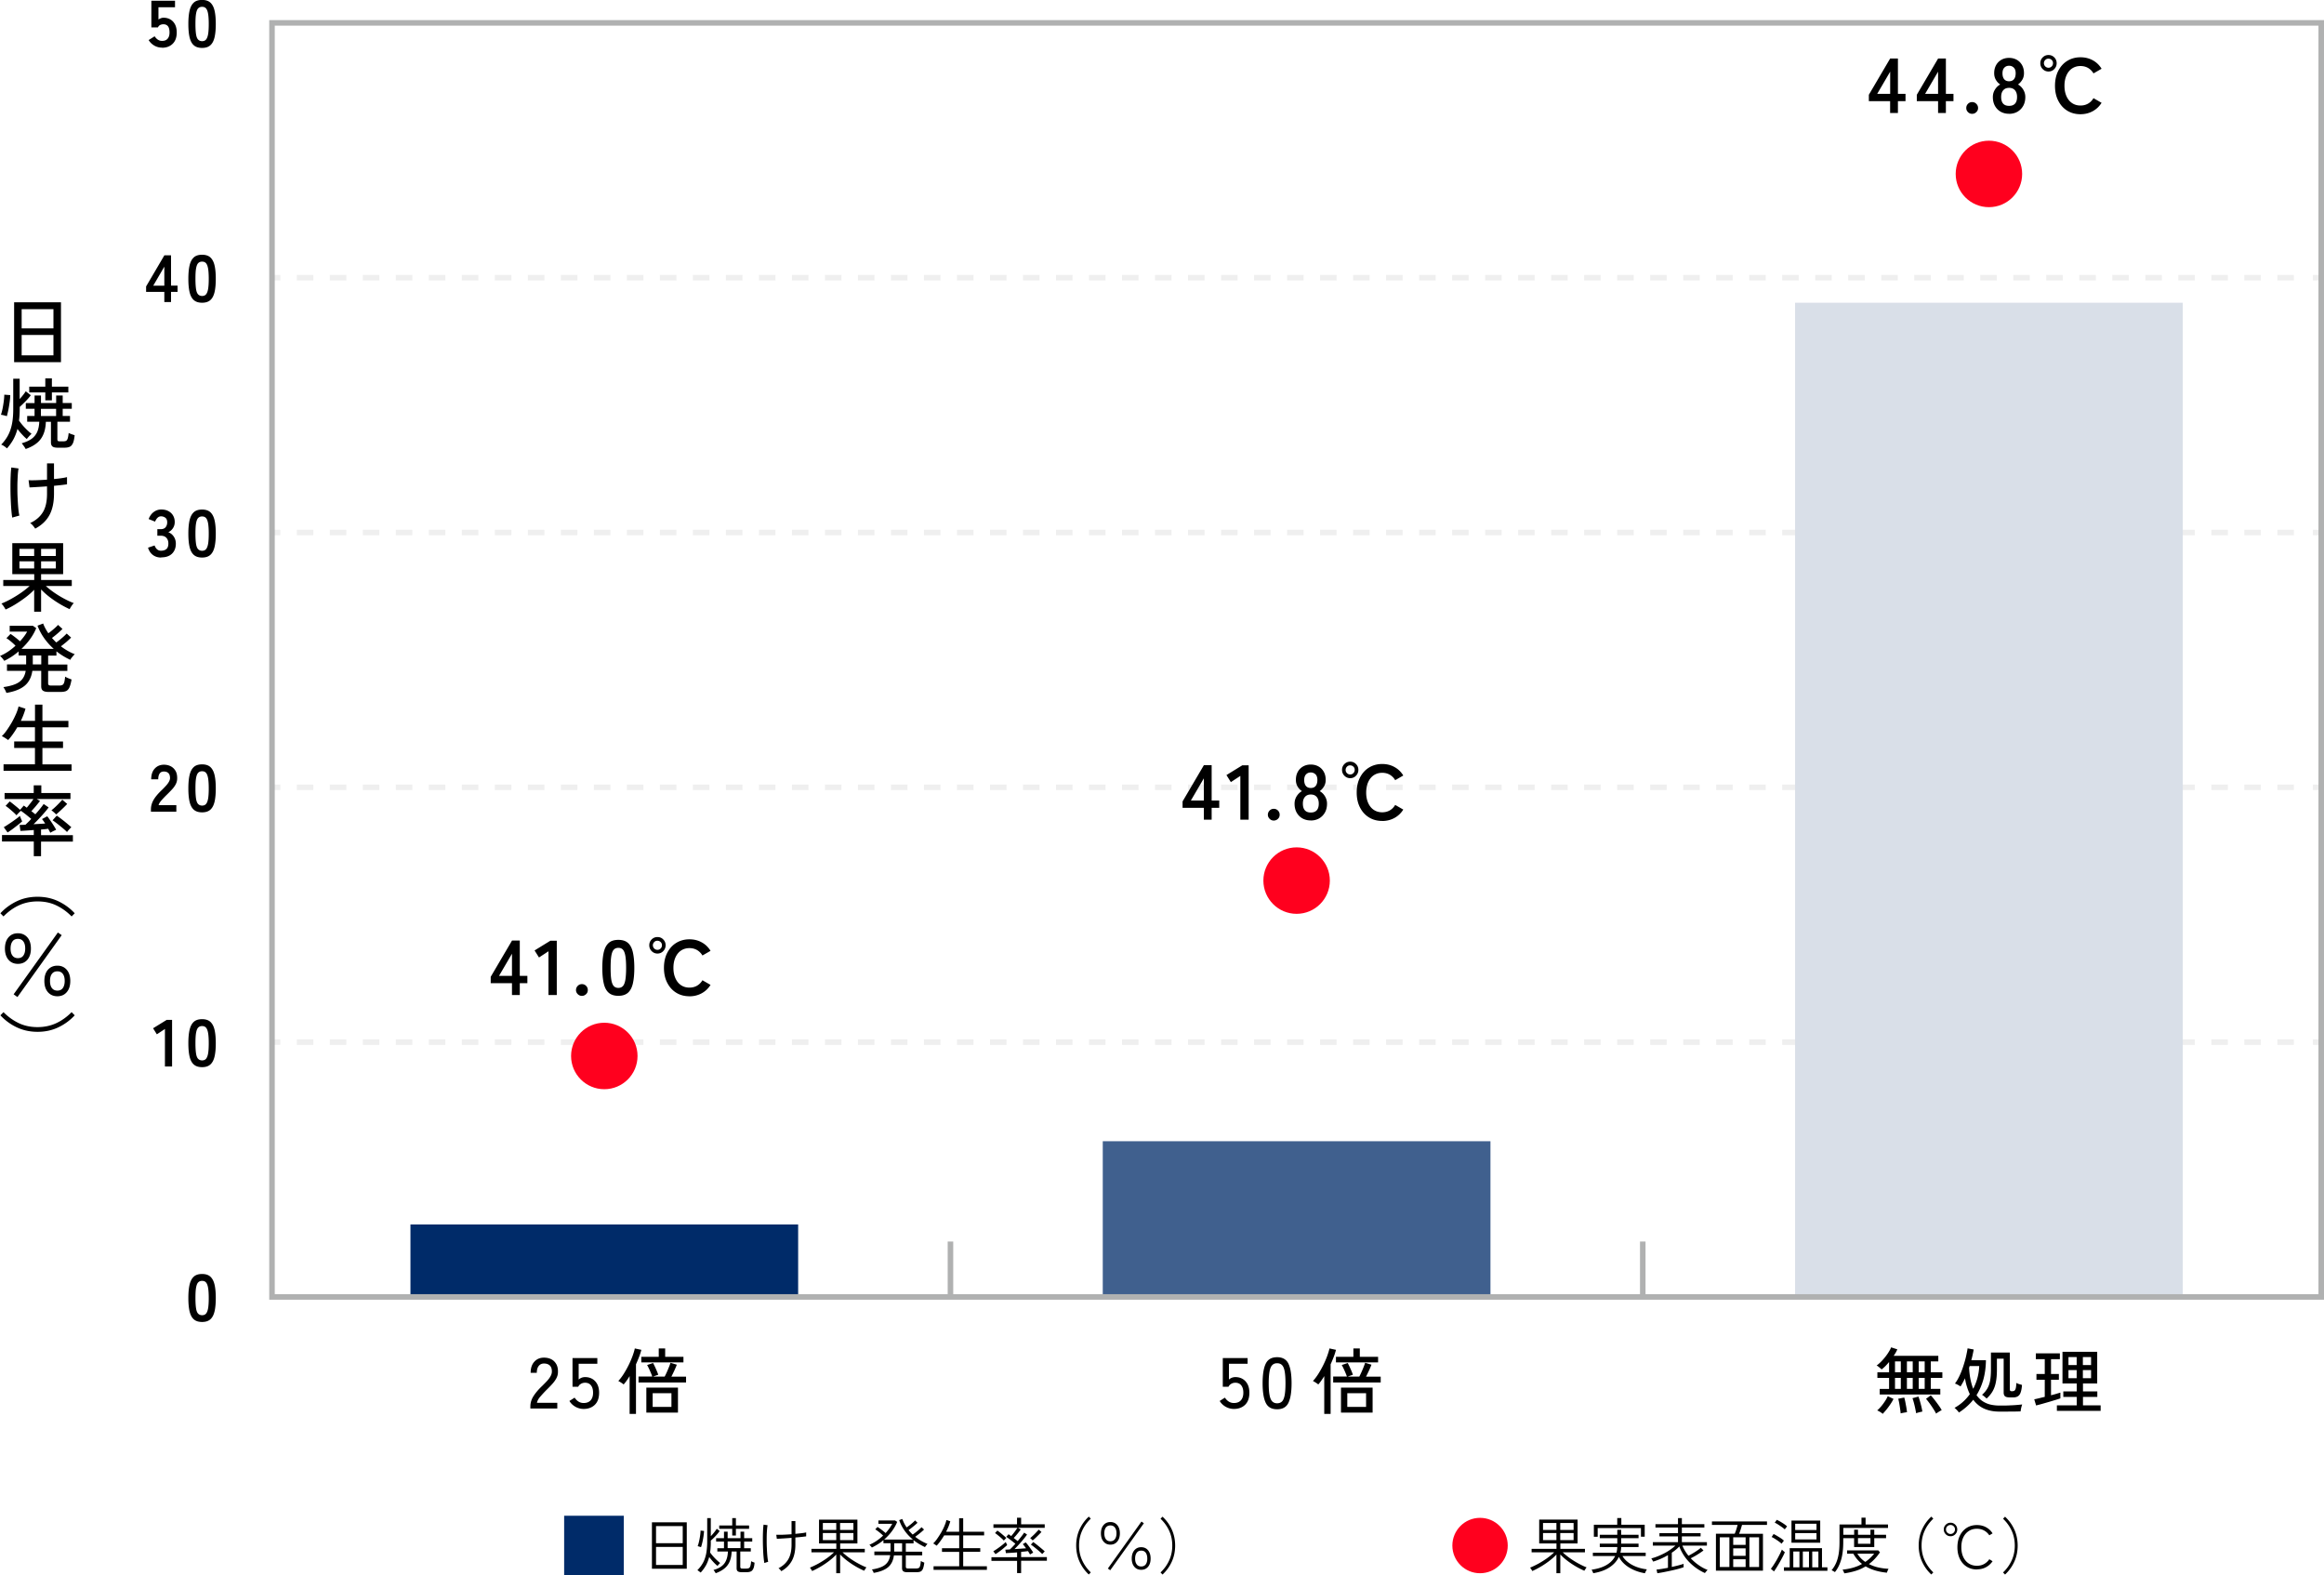 <svg id="_レイヤー_2" xmlns="http://www.w3.org/2000/svg" viewBox="0 0 419.61 284.4"><defs><style>.cls-2{stroke:#b0b1b1}.cls-2,.cls-3,.cls-4{fill:none;stroke-miterlimit:10}.cls-5{fill:#ff001e}.cls-3,.cls-4{stroke:#efefef}.cls-7{fill:#002b69}.cls-4{stroke-dasharray:2.98 2.98}</style></defs><g id="_デザイン"><path d="M95.76 254.27v-.36c0-.64.18-1.26.55-1.85.37-.59.9-1.22 1.61-1.89.29-.29.57-.57.83-.85s.47-.56.63-.84.25-.55.26-.81c.02-.51-.1-.89-.35-1.14-.25-.25-.61-.38-1.07-.38-.4 0-.71.14-.95.44-.23.29-.35.7-.35 1.24h-1.11c0-.85.22-1.52.67-2.01.45-.49 1.02-.73 1.74-.73.5 0 .95.1 1.33.3.39.2.68.5.9.89.21.39.31.86.29 1.42 0 .41-.11.79-.3 1.14-.19.35-.44.69-.74 1.02s-.64.68-1.01 1.04c-.42.42-.79.83-1.14 1.23-.34.39-.54.77-.6 1.11h3.67v1.03h-4.85zm9.62.08c-.52 0-1.01-.13-1.48-.39-.46-.26-.83-.61-1.09-1.05l.94-.6c.2.3.43.54.7.71.27.17.58.26.92.26.55 0 .98-.16 1.27-.49.29-.33.44-.78.44-1.37s-.13-1.01-.38-1.33-.61-.47-1.06-.47c-.27 0-.52.06-.75.2-.23.13-.39.31-.49.53h-1.03v-5.19h4.48v1.03h-3.37v2.85c.34-.29.72-.44 1.16-.44.49 0 .92.11 1.3.33.38.22.68.54.9.96.22.42.33.93.33 1.54 0 .95-.26 1.67-.77 2.17-.52.5-1.19.75-2.03.75zm8.3.89v-6.82c-.17.29-.35.56-.53.81-.18.26-.36.49-.55.7-.13-.11-.29-.23-.47-.34-.18-.12-.35-.21-.49-.29.32-.34.64-.76.96-1.26a17.312 17.312 0 001.61-3.24c.19-.53.33-.98.41-1.37l1.18.25c-.11.43-.25.86-.42 1.3s-.35.88-.55 1.31v8.96h-1.14zm1.61-5.69v-1.05h2.48c-.07-.21-.16-.44-.27-.7-.11-.26-.22-.51-.34-.76-.12-.25-.22-.45-.32-.62l1.08-.36c.1.2.22.43.34.69.12.26.24.52.34.77.11.25.19.47.25.66-.1.03-.24.08-.44.15-.2.07-.36.13-.49.18h2.09c.12-.23.25-.5.39-.81s.27-.63.39-.93c.12-.3.21-.55.27-.75l1.14.34c-.1.29-.25.63-.44 1.05-.19.41-.37.78-.54 1.11h2.65v1.05h-8.61zm.5-3.6v-1.01h3.15v-1.51h1.16v1.51h3.3v1.01h-7.6zm.91 9.06v-4.51h5.71v4.51h-5.71zm1.14-1.03h3.39v-2.47h-3.39v2.47zm104.95.37c-.52 0-1.01-.13-1.48-.39-.46-.26-.83-.61-1.09-1.05l.94-.6c.2.3.43.54.7.71.27.17.58.26.92.26.55 0 .98-.16 1.27-.49.29-.33.44-.78.44-1.37s-.13-1.01-.38-1.33-.61-.47-1.06-.47c-.27 0-.52.06-.75.2-.23.13-.39.31-.49.53h-1.03v-5.19h4.48v1.03h-3.37v2.85c.34-.29.72-.44 1.16-.44.49 0 .92.11 1.3.33.38.22.68.54.9.96.22.42.33.93.33 1.54 0 .95-.26 1.67-.77 2.17-.52.5-1.19.75-2.03.75zm7.8.06c-.99 0-1.67-.38-2.05-1.16-.38-.77-.57-1.95-.57-3.54s.19-2.77.57-3.54c.38-.78 1.07-1.16 2.05-1.16s1.66.39 2.04 1.16c.38.78.57 1.96.57 3.54s-.19 2.76-.57 3.54-1.06 1.16-2.04 1.16zm0-1.08c.36 0 .66-.11.88-.33.22-.22.38-.6.48-1.12.1-.53.15-1.25.15-2.16s-.05-1.64-.15-2.17c-.1-.53-.26-.9-.48-1.12-.22-.22-.51-.33-.88-.33s-.65.11-.87.33c-.23.22-.39.6-.49 1.12-.1.53-.16 1.25-.16 2.17s.05 1.63.16 2.16c.1.53.27.9.49 1.12.23.22.52.33.87.33zm8.51 1.91v-6.82c-.17.29-.35.56-.53.81-.18.26-.36.49-.55.7-.13-.11-.29-.23-.47-.34-.18-.12-.35-.21-.49-.29.32-.34.64-.76.96-1.26a17.312 17.312 0 001.61-3.24c.19-.53.33-.98.41-1.37l1.18.25c-.11.43-.25.86-.42 1.3s-.35.88-.55 1.31v8.96h-1.14zm1.61-5.69v-1.05h2.48c-.07-.21-.16-.44-.27-.7-.11-.26-.22-.51-.34-.76-.12-.25-.22-.45-.32-.62l1.08-.36c.1.2.22.43.34.69.12.26.24.52.34.77.11.25.19.47.25.66-.1.03-.24.08-.44.15-.2.07-.36.13-.49.18h2.09c.12-.23.25-.5.39-.81s.27-.63.39-.93c.12-.3.21-.55.27-.75l1.14.34c-.1.29-.25.63-.44 1.05-.19.41-.37.78-.54 1.11h2.65v1.05h-8.61zm.5-3.6v-1.01h3.15v-1.51h1.16v1.51h3.3v1.01h-7.6zm.91 9.06v-4.51h5.71v4.51h-5.71zm1.14-1.03h3.39v-2.47h-3.39v2.47zm96.13-2.23v-1.01h1.69v-1.99h-2.11v-1.01h2.11v-1.86c-.23.27-.45.52-.68.75-.23.23-.45.42-.67.58-.1-.1-.24-.22-.43-.38s-.35-.27-.47-.32c.26-.18.52-.41.79-.68.27-.27.52-.56.77-.87.24-.31.46-.61.64-.92.19-.3.33-.57.42-.81l1.12.36c-.15.37-.37.76-.66 1.17h8.06v1.01h-1.36v1.96h2.09v1.01h-2.09v1.99h1.72v1.01H339.4zm.54 3.48c-.1-.09-.26-.21-.47-.34s-.39-.22-.53-.27c.22-.18.45-.42.7-.71.25-.29.48-.61.7-.94.22-.33.39-.64.51-.92l1.04.49c-.16.32-.34.64-.57.97-.22.33-.45.64-.69.94-.24.29-.47.55-.68.78zm2.22-7.5h1.05v-1.96h-1.05v1.96zm0 3h1.05v-1.99h-1.05v1.99zm1.02 4.42c-.02-.23-.05-.52-.1-.85-.05-.33-.1-.67-.16-1-.06-.33-.12-.59-.18-.79l1.09-.22c.07.23.14.51.2.83l.18.96c.05.33.09.61.12.86-.08 0-.19.02-.34.05-.15.02-.3.05-.45.08-.15.03-.26.06-.35.08zm1.13-7.42h1.05v-1.96h-1.05v1.96zm0 3h1.05v-1.99h-1.05v1.99zm1.66 4.39c-.03-.24-.09-.53-.16-.87s-.15-.67-.24-1.01c-.09-.33-.17-.61-.26-.83l1.08-.29c.09.22.18.48.27.81s.18.65.26.99c.08.34.14.64.18.91-.08 0-.19.03-.34.07-.15.03-.29.07-.44.11s-.26.08-.34.11zm.47-7.39h1.08v-1.96h-1.08v1.96zm0 3h1.08v-1.99h-1.08v1.99zm3.15 4.48c-.11-.23-.28-.52-.49-.85-.21-.33-.44-.67-.68-1-.24-.33-.46-.61-.66-.83l.86-.64c.23.24.46.53.71.85.25.32.49.65.72.97.23.32.41.61.54.86-.09.04-.2.09-.34.18s-.27.16-.4.25c-.13.08-.22.15-.28.21zm4.12-.19a1.67 1.67 0 00-.21-.29 4.837 4.837 0 00-.59-.58 8.24 8.24 0 002.76-2.47 10.515 10.515 0 01-.87-2.86c-.13.27-.26.53-.4.78s-.27.48-.41.69c-.06-.05-.16-.11-.29-.19-.13-.07-.26-.14-.4-.21a1.31 1.31 0 00-.32-.12c.28-.36.54-.8.8-1.34s.49-1.11.69-1.73.38-1.21.51-1.79.23-1.08.29-1.5l1.1.21c-.05.31-.12.63-.19.96-.07.32-.15.65-.24.98h2.64c-.02 1.29-.18 2.46-.47 3.5-.3 1.04-.71 1.98-1.23 2.8.35.48.74.87 1.18 1.14.44.28.91.47 1.42.58.51.11 1.04.16 1.59.16.7 0 1.29 0 1.76-.03.47-.02.89-.04 1.25-.07.36-.03.71-.06 1.05-.1-.03.06-.06.18-.11.34-.05.17-.09.34-.12.52s-.06.31-.06.4c-.29 0-.64.01-1.07.02-.42 0-.88 0-1.36.01h-1.42c-1 0-1.89-.17-2.68-.51s-1.46-.89-2.02-1.63c-.37.47-.78.89-1.21 1.27s-.89.73-1.38 1.04zm2.57-4.31a9.549 9.549 0 001.09-4.1h-1.73c-.02.06-.03.12-.05.17-.02.05-.04.1-.05.16.04.79.13 1.5.26 2.12.13.62.29 1.17.48 1.65zm2.42 1.77c-.08-.09-.21-.21-.39-.36s-.33-.26-.44-.32c.41-.36.73-.74.96-1.14.23-.4.4-.87.5-1.41s.15-1.2.15-1.97v-3.11h3.41v6.62c0 .13.03.22.08.28.05.06.16.08.31.08.19 0 .34-.03.44-.1.1-.07.18-.2.24-.42.06-.21.09-.54.11-.98.12.08.29.15.49.21.21.06.39.11.53.16-.06.83-.21 1.42-.44 1.75-.23.33-.61.5-1.15.5h-.6c-.42 0-.71-.07-.87-.2s-.25-.36-.25-.67v-6.12h-1.22v2c0 .84-.06 1.57-.18 2.2s-.31 1.17-.58 1.65-.64.93-1.11 1.35zm8.93 1.22l-.33-1.09c.23-.04.52-.11.85-.19.33-.08.68-.17 1.05-.25v-3.09h-1.5v-1.04h1.5v-2.68h-1.61v-1.05h4.34v1.05h-1.6v2.68h1.42v1.04h-1.42v2.8c.34-.09.65-.17.95-.26.29-.09.54-.16.74-.22v1.04c-.24.09-.55.19-.93.3s-.78.24-1.2.36l-1.23.35c-.4.11-.74.2-1.03.27zm3.76 1v-1h3.58v-1.52h-2.42v-1h2.42v-1.43h-2.57v-5.72h6.27v5.72h-2.57v1.43h2.59v1h-2.59v1.52h3.19v1h-7.88zm2.09-8.27h1.48v-1.44h-1.48v1.44zm0 2.37h1.48v-1.46h-1.48v1.46zm2.6-2.37h1.48v-1.44h-1.48v1.44zm0 2.37h1.48v-1.46h-1.48v1.46zM2.55 65.38V54.57h8.46v10.81H2.55zm1.36-6.1h5.74v-3.47H3.91v3.47zm0 4.87h5.74v-3.68H3.91v3.68zM1.23 75.13c-.13-.05-.31-.1-.53-.15-.22-.06-.4-.09-.53-.1.1-.29.2-.66.29-1.1.09-.44.16-.89.22-1.35.06-.46.09-.85.09-1.18l1.08.08c0 .38-.05.81-.11 1.28-.07.47-.14.93-.23 1.37-.09.44-.18.82-.27 1.14zm.03 5.82a3.22 3.22 0 00-.31-.26c-.13-.1-.26-.19-.4-.27-.14-.08-.25-.13-.34-.15.52-.53.94-1.1 1.26-1.71s.55-1.29.7-2.06c.15-.76.22-1.66.22-2.67v-5.46h1.16v3.68c.21-.24.42-.49.62-.74s.35-.47.48-.67l.91.71c-.23.33-.54.68-.92 1.07s-.74.73-1.08 1.04v.35c0 .77-.04 1.47-.13 2.11.3.44.66.88 1.08 1.32.42.44.82.8 1.19 1.08-.07.05-.16.13-.27.25-.12.12-.23.25-.34.37-.11.13-.19.23-.25.32-.26-.21-.54-.48-.84-.81-.3-.32-.58-.66-.85-1.01-.18.68-.42 1.3-.73 1.87-.31.57-.7 1.11-1.16 1.63zm3.37.1c-.07-.13-.17-.31-.33-.53s-.28-.38-.38-.5c.73-.21 1.32-.47 1.77-.79.45-.32.79-.74 1.02-1.24.22-.5.35-1.12.38-1.86H4.91v-1.04h1.33V73.8H4.66v-1.04h1.58V71.4H7.4v1.36h2.74V71.4h1.18v1.36h1.64v1.04h-1.64v1.29h1.32v1.04h-2.28v3.19c0 .12.03.21.09.27s.18.08.36.08h.63c.21 0 .37-.03.49-.09s.22-.2.29-.41c.07-.21.13-.55.18-1.01.12.07.29.14.52.22.22.08.41.14.56.19-.07.64-.17 1.13-.32 1.45s-.34.54-.59.64c-.25.11-.57.16-.97.16h-1.13c-.48 0-.81-.07-.99-.22-.19-.15-.28-.4-.28-.74v-3.72h-.92c-.04 1.27-.34 2.3-.9 3.08-.56.78-1.47 1.39-2.72 1.83zm3.55-8.78v-1.43h-2.9V69.8h2.9v-1.5h1.19v1.5h2.97v1.04H9.37v1.43H8.18zm-.79 2.83h2.74v-1.29H7.39v1.29zM2.21 93.44c-.07-.38-.12-.88-.17-1.48-.05-.61-.08-1.27-.11-1.98s-.04-1.43-.04-2.14.01-1.37.04-1.98c.02-.61.06-1.1.12-1.47l1.3.18c-.07.35-.12.82-.15 1.39s-.06 1.2-.06 1.88c0 .68 0 1.36.04 2.03.03.67.07 1.29.12 1.85.05.57.12 1.02.2 1.35l-1.27.36zm4.15 1.99c-.12-.18-.26-.36-.41-.54a2.01 2.01 0 00-.51-.46c1.02-.48 1.78-1.12 2.29-1.95.51-.82.76-1.94.76-3.35V87.8c-.65.05-1.27.09-1.85.12-.58.04-1.02.06-1.31.07l-.17-1.3c.35.02.82.02 1.43 0s1.24-.05 1.9-.1v-2.94h1.26v2.83c.5-.05.95-.1 1.36-.16s.74-.12.99-.19v1.3c-.23.04-.56.08-.98.13s-.88.09-1.37.14v1.43c0 1.54-.27 2.82-.81 3.83-.54 1.01-1.4 1.84-2.58 2.47zm-.19 15.02v-3.98c-.45.47-.97.93-1.57 1.38-.6.45-1.21.87-1.83 1.25-.62.38-1.21.69-1.76.93-.05-.09-.12-.21-.21-.36s-.19-.29-.29-.42c-.1-.13-.18-.23-.26-.29.56-.22 1.15-.5 1.76-.84s1.21-.71 1.79-1.11c.58-.4 1.09-.81 1.54-1.22H.59v-1.09h5.59v-1.05H2.22v-5.6h9.18v5.6H7.42v1.05h5.54v1.09H8.28c.44.4.94.8 1.52 1.2s1.17.76 1.79 1.09c.62.33 1.19.6 1.74.8-.12.1-.26.27-.41.5-.15.23-.27.43-.35.59a19.375 19.375 0 01-3.58-2.16c-.59-.45-1.11-.92-1.57-1.4v4.02H6.17zm-2.66-10.08h2.66v-1.29H3.51v1.29zm0 2.25h2.66v-1.29H3.51v1.29zm3.91-2.25h2.66v-1.29H7.42v1.29zm0 2.25h2.66v-1.29H7.42v1.29zm-6.27 22.47c-.04-.13-.11-.3-.22-.52-.11-.21-.22-.39-.32-.53.85-.12 1.55-.29 2.11-.52.55-.22.99-.53 1.3-.92.31-.39.52-.89.62-1.5H1.26v-1.16h3.46v-1.61H3.36v-.73a11.543 11.543 0 01-2.6 1.7c-.04-.08-.1-.17-.2-.29-.09-.12-.19-.24-.29-.35-.1-.11-.19-.19-.27-.24.49-.21.98-.47 1.46-.79.48-.32.92-.67 1.34-1.06-.23-.24-.5-.49-.81-.75-.31-.26-.58-.46-.83-.61l.74-.77c.25.16.54.37.86.62s.6.49.85.71c.27-.3.52-.59.74-.89.22-.29.4-.58.55-.86H1.75v-1.05h4.19l.6.42c-.26.67-.63 1.32-1.09 1.96s-.99 1.23-1.57 1.78H9.7a11.32 11.32 0 01-1.73-1.93c-.5-.71-.9-1.46-1.2-2.25l1.02-.39c.22.59.54 1.18.94 1.76.2-.14.41-.3.63-.48.22-.18.44-.37.64-.55s.36-.34.48-.48l.8.73a16.733 16.733 0 01-1.26 1.13c-.23.19-.45.36-.64.5l.38.41c.13.14.26.27.4.4.2-.14.42-.31.67-.51.25-.2.48-.4.7-.6.22-.2.39-.37.51-.5l.8.73c-.15.15-.33.32-.55.52-.21.2-.44.39-.67.57-.23.19-.44.35-.62.49.38.29.78.56 1.2.8.42.24.85.45 1.3.62-.08.07-.17.16-.28.29-.11.13-.22.26-.32.39s-.17.25-.2.34c-.91-.42-1.74-.93-2.51-1.54v.77h-1.5v1.61h3.47v1.16H8.69v2.25c0 .13.04.23.11.29.07.06.21.1.41.1h1.47c.25 0 .45-.04.59-.11.14-.08.25-.23.32-.46s.13-.58.17-1.04c.16.1.35.2.58.29.23.09.42.17.58.22-.11.65-.25 1.14-.4 1.46s-.35.53-.6.64c-.25.1-.57.15-.96.15h-2.2c-.47 0-.8-.08-1.01-.23-.21-.15-.31-.41-.31-.78v-2.8h-1.6c-.17 1.16-.62 2.05-1.37 2.68s-1.86 1.07-3.33 1.31zm4.77-5.15h1.53v-1.61H5.92v1.61zm-5.28 19.2v-1.16h5.67v-2.95H2.56v-1.18h3.75v-2.56H3.12c-.26.46-.54.88-.82 1.28-.29.4-.56.74-.83 1.03-.07-.06-.17-.13-.32-.23s-.3-.19-.46-.29c-.15-.09-.28-.15-.37-.18.28-.26.58-.61.89-1.05.31-.44.62-.92.92-1.44.3-.52.55-1.04.77-1.54s.36-.95.45-1.34l1.25.41c-.09.35-.21.7-.35 1.07-.14.37-.3.75-.49 1.13h2.56v-2.94h1.34v2.94h4.69v1.16H7.66v2.56h3.72v1.18H7.66v2.95h5.26v1.16H.64zm5.46 15.4v-2.63H.36v-1.16H6.1v-.91c-.49.04-.95.07-1.39.1s-.78.05-1.02.06l-.15-1.08c.26 0 .62-.01 1.06-.04.14-.13.3-.29.48-.46s.36-.37.56-.59c-.28-.24-.6-.5-.95-.78s-.66-.5-.92-.68c-.09.08-.23.21-.41.39-.18.18-.3.32-.38.42-.17-.19-.37-.39-.61-.6-.24-.21-.48-.42-.72-.62s-.46-.36-.64-.48l.74-.8c.17.11.37.26.59.44s.46.37.69.56c.23.19.43.37.59.52l.67-.77c.07.05.16.1.25.17s.19.14.29.21c.19-.21.39-.47.62-.76s.43-.56.59-.81H.83v-1.08h5.26v-1.39h1.37v1.39h5.26v1.08h-6.1l.6.35c-.12.16-.27.35-.46.58s-.37.46-.57.68c-.2.22-.37.42-.53.59.13.09.26.19.38.29.13.1.24.19.34.27.32-.35.61-.7.89-1.04.27-.34.48-.61.61-.82l.9.62c-.19.26-.43.57-.74.92-.3.36-.63.72-.98 1.09-.35.37-.68.71-1 1.02l1.11-.06c.36-.02.69-.04.98-.06-.21-.34-.41-.62-.57-.81l.95-.5c.14.17.31.4.52.71.21.3.42.61.62.93s.36.58.46.8c-.07.03-.18.08-.33.15s-.28.14-.42.21c-.13.07-.24.13-.3.18-.04-.09-.09-.2-.16-.32s-.14-.26-.22-.41c-.17.03-.36.05-.59.08-.22.02-.46.04-.7.06v1.02h5.75v1.16H7.41v2.63H6.08zm-4.73-4.26l-.69-.95c.18-.1.4-.24.66-.41.26-.17.53-.35.81-.54.28-.2.55-.39.81-.58.26-.19.47-.36.64-.51.02.07.06.18.11.32.06.14.11.27.17.4.06.12.1.22.12.27-.23.21-.51.44-.83.69s-.64.5-.96.74c-.32.23-.6.42-.85.57zm8.75-3.26c-.08-.1-.22-.24-.41-.4-.19-.16-.33-.28-.43-.34.19-.14.41-.33.67-.57.26-.24.51-.49.75-.74s.42-.45.55-.6l.88.76c-.16.18-.36.38-.6.62-.24.23-.48.46-.73.69s-.47.43-.68.59zm1.99 3.19c-.14-.14-.32-.31-.54-.5-.22-.19-.46-.39-.71-.59-.25-.21-.5-.4-.73-.58-.24-.18-.45-.33-.64-.46l.76-.83c.27.18.57.4.91.66.34.26.66.52.97.78.31.26.56.47.75.65-.06.05-.14.13-.25.24-.11.11-.21.23-.31.34-.1.12-.17.21-.22.29zM.63 165.44l-.56-.57c.84-.91 1.83-1.63 2.96-2.17s2.38-.81 3.75-.81 2.61.27 3.75.81c1.13.54 2.12 1.26 2.96 2.17l-.56.57c-.84-.86-1.77-1.52-2.78-2s-2.13-.71-3.37-.71-2.35.24-3.37.71-1.94 1.14-2.78 2zm2.6 8.56c-.71 0-1.28-.25-1.7-.74-.42-.49-.64-1.17-.64-2.02s.21-1.52.64-2.02.99-.74 1.7-.74 1.28.25 1.71.74c.43.49.64 1.17.64 2.02s-.21 1.52-.64 2.02c-.43.5-1 .74-1.71.74zm0-1.03c.43 0 .76-.15.98-.46.22-.3.34-.73.34-1.28s-.11-.98-.34-1.28c-.22-.3-.55-.46-.98-.46s-.76.15-.98.46c-.22.3-.34.73-.34 1.28s.11.98.34 1.28c.22.3.55.46.98.46zm-.08 7.02l-.69-.49 7.99-11.16.69.48-7.99 11.17zm7.21-.14c-.71 0-1.28-.25-1.71-.74-.43-.5-.64-1.17-.64-2.02s.21-1.52.64-2.02c.43-.49 1-.74 1.71-.74s1.26.25 1.69.74c.43.5.64 1.17.64 2.02s-.21 1.52-.64 2.02c-.43.5-.99.74-1.69.74zm0-1.02c.43 0 .76-.15.98-.46.22-.3.34-.73.34-1.28s-.11-.98-.34-1.28c-.22-.3-.55-.46-.98-.46s-.76.15-.99.46c-.23.3-.34.73-.34 1.28s.11.98.34 1.28c.23.3.56.46.99.46zm-3.58 7.44c-1.36 0-2.61-.27-3.75-.81a9.644 9.644 0 01-2.96-2.17l.56-.57c.84.85 1.77 1.51 2.78 1.99s2.14.71 3.37.71 2.35-.24 3.37-.71 1.94-1.14 2.78-1.99l.56.57c-.84.91-1.83 1.63-2.96 2.17s-2.38.81-3.75.81zM29.26 8.6c-.5 0-.97-.12-1.4-.37-.43-.25-.77-.58-1.02-1l1.08-.68c.16.25.35.45.57.6.22.15.48.23.77.23.45 0 .79-.13 1.01-.4.23-.27.34-.64.34-1.12 0-.52-.1-.9-.29-1.13-.2-.24-.47-.35-.82-.35-.22 0-.42.05-.6.14-.18.1-.3.24-.38.43h-1.19V.13h4.27v1.18h-2.99v2.21c.14-.1.28-.17.44-.23s.32-.09.48-.09c.45 0 .85.1 1.21.3.36.2.64.5.85.89.21.39.32.88.32 1.48 0 .87-.24 1.55-.73 2.03-.49.48-1.13.72-1.92.72zm7.23.05c-.64 0-1.14-.16-1.5-.48-.36-.32-.61-.8-.76-1.44-.15-.64-.22-1.44-.22-2.4s.07-1.76.22-2.41c.15-.64.4-1.12.76-1.45s.86-.48 1.5-.48 1.14.16 1.49.48.61.8.76 1.45c.15.64.22 1.45.22 2.41s-.07 1.76-.22 2.4-.4 1.12-.76 1.44c-.36.32-.85.48-1.49.48zm0-1.22c.3 0 .53-.09.7-.28.17-.19.3-.51.38-.95s.12-1.07.12-1.86-.04-1.42-.12-1.87c-.08-.45-.21-.77-.38-.96-.17-.19-.41-.28-.7-.28s-.53.09-.71.28c-.18.19-.3.51-.38.96-.08.45-.11 1.07-.11 1.87s.04 1.41.11 1.86.2.77.38.95.41.28.71.28zm-6.82 47.1v-1.84h-3.29v-.98l3.3-5.62h1.2v5.47h1.18v1.13h-1.18v1.84h-1.21zm-2-2.96h2v-3.43l-2 3.43zm8.82 3.08c-.64 0-1.14-.16-1.5-.48-.36-.32-.61-.8-.76-1.44-.15-.64-.22-1.44-.22-2.4s.07-1.76.22-2.41c.15-.64.4-1.12.76-1.45s.86-.48 1.5-.48 1.14.16 1.49.48.61.8.76 1.45c.15.64.22 1.45.22 2.41s-.07 1.76-.22 2.4-.4 1.12-.76 1.44c-.36.32-.85.48-1.49.48zm0-1.22c.3 0 .53-.09.7-.28.17-.19.3-.51.38-.95s.12-1.07.12-1.86-.04-1.42-.12-1.87c-.08-.45-.21-.77-.38-.96-.17-.19-.41-.28-.7-.28s-.53.09-.71.28c-.18.19-.3.51-.38.96-.08.45-.11 1.07-.11 1.87s.04 1.41.11 1.86.2.77.38.95.41.28.71.28zm-7.4 47.22c-.57 0-1.06-.15-1.47-.45s-.71-.74-.89-1.33l1.18-.4c.04.11.1.24.19.39.09.15.21.28.37.39.16.11.36.17.6.17.41 0 .73-.1.97-.3.24-.2.36-.54.36-1.01 0-.42-.12-.76-.36-1.02s-.58-.38-1.03-.38h-.6v-1.18h.6c.4 0 .7-.12.89-.35.19-.24.29-.53.29-.87 0-.4-.11-.68-.34-.85s-.49-.25-.77-.25c-.21 0-.38.06-.53.17-.14.12-.26.25-.35.4-.09.15-.16.28-.2.39l-1.16-.47c.21-.54.51-.97.92-1.27s.85-.45 1.35-.45.91.09 1.28.28c.36.19.65.45.85.79s.31.73.31 1.19c0 .42-.11.79-.33 1.12s-.5.57-.83.72c.4.15.73.41.98.78.25.37.38.79.38 1.28 0 .76-.23 1.36-.69 1.81-.46.45-1.11.67-1.94.67zm7.4 0c-.64 0-1.14-.16-1.5-.48-.36-.32-.61-.8-.76-1.44-.15-.64-.22-1.44-.22-2.4s.07-1.76.22-2.41c.15-.64.4-1.12.76-1.45s.86-.48 1.5-.48 1.14.16 1.49.48.61.8.76 1.45c.15.64.22 1.45.22 2.41s-.07 1.76-.22 2.4-.4 1.12-.76 1.44c-.36.32-.85.48-1.49.48zm0-1.22c.3 0 .53-.09.7-.28.17-.19.3-.51.38-.95s.12-1.07.12-1.86-.04-1.42-.12-1.87c-.08-.45-.21-.77-.38-.96-.17-.19-.41-.28-.7-.28s-.53.09-.71.28c-.18.19-.3.51-.38.96-.08.45-.11 1.07-.11 1.87s.04 1.41.11 1.86.2.77.38.95.41.28.71.28zm-9.24 47.1v-.4c0-.58.15-1.14.45-1.68.3-.54.8-1.15 1.51-1.82.25-.24.48-.48.71-.73.22-.24.41-.48.55-.72.14-.24.22-.46.23-.68 0-.42-.09-.72-.28-.92-.2-.2-.47-.3-.83-.3s-.6.12-.77.37-.25.6-.25 1.04H27.3c0-.83.21-1.48.64-1.94.42-.46.98-.7 1.66-.7.46 0 .88.1 1.24.29.36.19.65.47.86.84.21.37.3.82.29 1.36 0 .38-.1.72-.26 1.04-.17.32-.39.63-.67.93-.28.3-.59.62-.94.96-.37.36-.69.7-.98 1.03-.28.33-.45.61-.5.85h3.2v1.18h-4.57zm9.24.12c-.64 0-1.14-.16-1.5-.48-.36-.32-.61-.8-.76-1.44-.15-.64-.22-1.44-.22-2.4s.07-1.76.22-2.41c.15-.64.4-1.12.76-1.45s.86-.48 1.5-.48 1.14.16 1.49.48.61.8.76 1.45c.15.64.22 1.45.22 2.41s-.07 1.76-.22 2.4-.4 1.12-.76 1.44c-.36.32-.85.48-1.49.48zm0-1.22c.3 0 .53-.09.7-.28.17-.19.3-.51.38-.95s.12-1.07.12-1.86-.04-1.42-.12-1.87c-.08-.45-.21-.77-.38-.96-.17-.19-.41-.28-.7-.28s-.53.09-.71.28c-.18.19-.3.51-.38.96-.08.45-.11 1.07-.11 1.87s.04 1.41.11 1.86.2.77.38.95.41.28.71.28zm-6.71 47.1v-6.77l-1.46.96-.68-1.09 2.45-1.51h.98v8.41h-1.28zm6.71.12c-.64 0-1.14-.16-1.5-.48-.36-.32-.61-.8-.76-1.44-.15-.64-.22-1.44-.22-2.4s.07-1.76.22-2.41c.15-.64.4-1.12.76-1.45s.86-.48 1.5-.48 1.14.16 1.49.48.61.8.76 1.45c.15.64.22 1.45.22 2.41s-.07 1.76-.22 2.4-.4 1.12-.76 1.44c-.36.32-.85.48-1.49.48zm0-1.22c.3 0 .53-.09.7-.28.17-.19.3-.51.38-.95s.12-1.07.12-1.86-.04-1.42-.12-1.87c-.08-.45-.21-.77-.38-.96-.17-.19-.41-.28-.7-.28s-.53.09-.71.28c-.18.19-.3.51-.38.96-.08.45-.11 1.07-.11 1.87s.04 1.41.11 1.86.2.77.38.95.41.28.71.28zm0 47.22c-.64 0-1.14-.16-1.5-.48-.36-.32-.61-.8-.76-1.44-.15-.64-.22-1.44-.22-2.4s.07-1.76.22-2.41c.15-.64.4-1.12.76-1.45s.86-.48 1.5-.48 1.14.16 1.49.48.61.8.76 1.45c.15.64.22 1.45.22 2.41s-.07 1.76-.22 2.4-.4 1.12-.76 1.44c-.36.32-.85.48-1.49.48zm0-1.22c.3 0 .53-.09.7-.28.17-.19.3-.51.38-.95s.12-1.07.12-1.86-.04-1.42-.12-1.87c-.08-.45-.21-.77-.38-.96-.17-.19-.41-.28-.7-.28s-.53.09-.71.28c-.18.19-.3.51-.38.96-.08.45-.11 1.07-.11 1.87s.04 1.41.11 1.86.2.77.38.95.41.28.71.28z"/><path class="cls-2" d="M171.61 234.13v-10m125 10v-10"/><path class="cls-3" d="M49.11 50.13h1.5"/><path class="cls-4" d="M53.59 50.13h362.53"/><path class="cls-3" d="M417.61 50.13h1.5m-370 46h1.5"/><path class="cls-4" d="M53.59 96.13h362.53"/><path class="cls-3" d="M417.61 96.13h1.5m-370 46h1.5"/><path class="cls-4" d="M53.59 142.13h362.53"/><path class="cls-3" d="M417.61 142.13h1.5m-370 46h1.5"/><path class="cls-4" d="M53.59 188.13h362.53"/><path class="cls-3" d="M417.61 188.13h1.5"/><path class="cls-7" d="M74.11 221.05h70v13.09h-70z"/><path fill="#40608e" d="M199.11 206.02h70v28.11h-70z"/><path fill="#d9dfe8" d="M324.11 54.65h70v179.48h-70z"/><path d="M217.36 147.97v-2.14h-3.84v-1.15l3.85-6.55h1.4v6.38h1.37v1.32h-1.37v2.14h-1.41zm-2.34-3.46h2.34v-4l-2.34 4zm8.93 3.46v-7.9l-1.71 1.12-.8-1.27 2.86-1.76h1.15v9.81h-1.5zm6.04.16c-.29 0-.54-.1-.75-.31s-.32-.45-.32-.74.11-.55.32-.76.46-.31.75-.31.54.1.75.31.31.46.31.76-.1.54-.31.74-.46.31-.75.31zm6.68-.02c-.58 0-1.09-.13-1.53-.38-.44-.25-.78-.61-1.03-1.06-.25-.46-.37-.99-.37-1.58 0-.5.13-.95.38-1.35.26-.41.57-.71.95-.92-.32-.21-.58-.49-.78-.83-.21-.34-.31-.74-.31-1.2 0-.55.11-1.03.34-1.45.23-.42.55-.74.95-.97.41-.23.87-.35 1.39-.35s1 .12 1.41.35c.41.23.72.56.95.97.23.42.34.9.34 1.45 0 .46-.11.86-.32 1.2-.21.34-.46.62-.76.83.37.21.69.51.94.92.25.41.38.86.38 1.35 0 .61-.13 1.14-.38 1.59s-.6.8-1.04 1.06c-.44.25-.95.38-1.53.38zm0-1.43c.47 0 .82-.13 1.07-.4.25-.27.37-.67.37-1.21 0-.5-.12-.9-.37-1.2-.25-.29-.6-.44-1.07-.44s-.81.15-1.06.44c-.25.29-.37.69-.37 1.2 0 1.07.48 1.61 1.43 1.61zm0-4.43c.39 0 .69-.12.89-.38.2-.25.3-.61.3-1.06s-.11-.8-.34-1.02-.51-.34-.85-.34-.63.11-.85.34c-.22.22-.34.56-.34 1.02s.1.81.3 1.06c.2.25.5.38.89.38zm7.12-1.77c-.41 0-.76-.15-1.05-.44-.29-.29-.43-.65-.43-1.06s.14-.76.43-1.05c.29-.29.64-.43 1.05-.43s.76.15 1.04.43c.29.29.43.64.43 1.05s-.14.76-.43 1.06c-.28.29-.63.44-1.04.44zm0-.67c.22 0 .42-.08.57-.24s.24-.35.24-.59-.08-.43-.24-.58c-.16-.15-.35-.23-.59-.23s-.42.08-.57.24a.82.82 0 000 1.16c.16.16.35.24.59.24zm5.77 8.39c-.89 0-1.68-.21-2.37-.63-.69-.42-1.23-1.01-1.63-1.79-.4-.77-.6-1.67-.6-2.71s.2-1.95.6-2.72c.4-.77.94-1.37 1.63-1.79.69-.42 1.48-.64 2.37-.64.82 0 1.56.18 2.22.55.66.36 1.19.87 1.59 1.53l-1.46.84a2.76 2.76 0 00-.97-.98c-.4-.23-.86-.35-1.38-.35-.58 0-1.08.15-1.52.44-.43.29-.77.71-1.01 1.25s-.36 1.16-.36 1.88.12 1.33.36 1.87.57.95 1.01 1.25c.43.29.94.44 1.52.44.52 0 .98-.12 1.38-.35.4-.23.72-.56.97-.98l1.46.84c-.4.64-.93 1.15-1.59 1.51-.66.36-1.4.55-2.22.55zm91.71-127.8v-2.14h-3.84v-1.15l3.85-6.55h1.4v6.38h1.37v1.32h-1.37v2.14h-1.41zm-2.33-3.46h2.34v-4l-2.34 4zm10.99 3.46v-2.14h-3.84v-1.15l3.85-6.55h1.4v6.38h1.37v1.32h-1.37v2.14h-1.41zm-2.34-3.46h2.34v-4l-2.34 4zm8.49 3.61c-.29 0-.54-.1-.75-.31-.21-.21-.31-.45-.31-.74s.1-.55.31-.76c.21-.21.46-.31.75-.31s.54.1.75.31c.21.21.32.46.32.76s-.11.54-.32.74c-.21.21-.46.31-.75.31zm6.67-.01c-.58 0-1.09-.13-1.53-.38-.44-.25-.78-.61-1.03-1.06-.25-.46-.37-.99-.37-1.58 0-.5.13-.95.38-1.35s.57-.71.95-.92c-.32-.21-.58-.49-.78-.83s-.31-.74-.31-1.2c0-.55.11-1.03.34-1.45.23-.42.55-.74.95-.97.41-.23.87-.35 1.39-.35s1 .12 1.41.35.72.56.95.97c.23.42.34.9.34 1.45 0 .46-.11.86-.32 1.2s-.46.62-.76.83c.37.21.69.51.94.92s.38.86.38 1.35c0 .61-.13 1.14-.38 1.59-.25.45-.6.8-1.04 1.06-.44.25-.95.38-1.53.38zm0-1.43c.47 0 .82-.13 1.07-.4.25-.27.37-.67.37-1.21 0-.5-.12-.9-.37-1.2-.25-.29-.6-.44-1.07-.44s-.81.15-1.06.44c-.25.29-.37.69-.37 1.2 0 1.07.48 1.61 1.43 1.61zm0-4.44c.39 0 .69-.13.89-.38.2-.25.3-.61.3-1.06s-.11-.8-.34-1.02c-.22-.22-.51-.34-.85-.34s-.63.11-.85.34c-.22.22-.34.56-.34 1.02s.1.81.3 1.06c.2.25.5.38.89.38zm7.12-1.76c-.41 0-.76-.15-1.05-.44s-.43-.65-.43-1.06.14-.76.43-1.05.64-.43 1.05-.43.76.15 1.04.43c.29.29.43.64.43 1.05s-.14.76-.43 1.06c-.28.29-.63.44-1.04.44zm0-.68c.22 0 .42-.08.57-.24.16-.16.24-.35.24-.59s-.08-.43-.24-.58c-.16-.15-.35-.23-.59-.23s-.42.08-.57.24c-.16.16-.24.35-.24.57a.824.824 0 00.83.83zm5.77 8.39c-.89 0-1.68-.21-2.37-.63-.69-.42-1.23-1.01-1.63-1.79-.4-.77-.6-1.67-.6-2.71s.2-1.95.6-2.72c.4-.77.94-1.37 1.63-1.79.69-.42 1.48-.64 2.37-.64.82 0 1.56.18 2.22.54.66.36 1.19.87 1.59 1.53l-1.46.84a2.76 2.76 0 00-.97-.98c-.4-.23-.86-.35-1.38-.35-.58 0-1.08.15-1.52.44-.43.29-.77.71-1.01 1.25s-.36 1.17-.36 1.88.12 1.33.36 1.87.57.95 1.01 1.25c.43.29.94.44 1.52.44.52 0 .98-.12 1.38-.35.4-.23.72-.56.97-.98l1.46.84c-.4.64-.93 1.15-1.59 1.51s-1.4.55-2.22.55z"/><circle class="cls-5" cx="234.11" cy="158.97" r="6"/><circle class="cls-5" cx="359.11" cy="31.4" r="6"/><path class="cls-2" d="M49.11 4.13h370v230h-370z"/><path d="M281.02 284v-3.37c-.37.4-.81.79-1.31 1.17s-1.02.73-1.55 1.04c-.53.31-1.03.57-1.5.77-.02-.04-.05-.1-.1-.19l-.17-.26c-.06-.08-.1-.14-.13-.16.5-.2 1.01-.45 1.55-.74.53-.3 1.04-.62 1.53-.97s.91-.7 1.28-1.06h-4.08v-.62h4.49v-.98h-3.12v-4.3h6.93v4.3h-3.11v.98h4.44v.62h-4.02c.36.34.78.69 1.27 1.04.49.35 1 .67 1.53.96.53.29 1.04.54 1.52.72-.03.03-.07.09-.13.17-.05.08-.11.17-.16.25-.06.08-.09.15-.12.19a15.193 15.193 0 01-3.02-1.77c-.5-.38-.94-.77-1.32-1.17V284h-.69zm-2.42-7.81h2.42v-1.25h-2.42v1.25zm0 1.84h2.42v-1.28h-2.42v1.28zm3.11-1.84h2.41v-1.25h-2.41v1.25zm0 1.84h2.41v-1.28h-2.41v1.28zm5.96 5.98s-.03-.1-.07-.19c-.04-.09-.08-.18-.13-.27-.04-.09-.08-.15-.1-.18 1.08-.15 1.99-.43 2.7-.85.72-.42 1.23-.96 1.56-1.61h-4.03v-.6h4.26c.04-.16.08-.33.1-.5.03-.17.04-.34.05-.53h-3.16v-.61h3.16v-.99h-3.16v-.61h3.16v-.9h.7v.9h3.14v.61h-3.14v.99h3.14v.61h-3.14c0 .35-.05.69-.13 1.02h4.56v.6h-4.2c.24.41.58.79 1.01 1.12.43.34.94.62 1.52.84s1.21.37 1.89.45c-.02.03-.06.09-.12.19l-.15.3c-.05.1-.07.17-.09.21-.74-.12-1.42-.33-2.05-.61-.62-.28-1.16-.62-1.61-1.02-.45-.4-.8-.84-1.04-1.33-.34.73-.89 1.36-1.67 1.88-.77.52-1.77.88-2.99 1.08zm.11-6.59v-2.17H292v-1.21h.74v1.21h4.22v2.16h-.68v-1.55h-7.81v1.56h-.69zm11.46 6.59l-.14-.67c.25-.01.56-.05.92-.11s.74-.12 1.14-.2v-2.29a12.241 12.241 0 01-2.68 1.17c0-.03-.04-.09-.08-.17-.05-.08-.1-.17-.14-.25a.637.637 0 00-.12-.16c.33-.07.69-.19 1.08-.34s.78-.33 1.18-.53.78-.43 1.14-.68c.36-.25.69-.5.97-.76h-4.08v-.62h4.54v-1.04h-3.35v-.59h3.35v-1.01h-4.07v-.61h4.07v-1.1h.7v1.1h4.06v.61h-4.06v1.01h3.38v.59h-3.38v1.04h4.52v.62h-4.43c.26.64.63 1.25 1.1 1.83.25-.12.52-.28.81-.45s.57-.35.83-.53c.26-.18.45-.33.59-.46l.48.48c-.18.15-.41.31-.67.48s-.54.35-.82.51c-.29.16-.56.31-.81.43.45.47.93.89 1.46 1.25.52.37 1.05.65 1.59.85-.03.02-.08.07-.15.15l-.21.24c-.07.08-.11.14-.12.18a9.392 9.392 0 01-2.76-1.9c-.82-.81-1.44-1.78-1.88-2.91-.18.21-.39.4-.62.59-.23.19-.47.37-.73.54v2.57c.43-.09.84-.19 1.23-.29.38-.1.68-.19.9-.27v.62c-.28.09-.62.2-1.03.31s-.85.21-1.3.31c-.46.1-.9.19-1.31.27-.42.08-.78.14-1.08.18zm10.58-.47v-6.66h3.39c.1-.23.2-.49.29-.78.09-.29.17-.56.23-.81h-4.63v-.63h9.94v.63h-4.51c-.07.25-.15.52-.24.81s-.19.55-.29.79h4.31v6.66h-8.49zm.7-.66h1.73v-5.36h-1.73v5.36zm2.42-3.99h2.24v-1.36h-2.24v1.36zm0 1.98h2.24v-1.35h-2.24v1.35zm0 2.01h2.24v-1.39h-2.24v1.39zm2.92 0h1.75v-5.36h-1.75v5.36zm4.44.8l-.56-.47c.15-.19.33-.43.52-.73s.39-.61.58-.95c.19-.34.36-.67.52-.98.16-.32.28-.59.37-.81l.14.14c.07.07.15.14.23.2.08.07.13.11.16.13-.07.2-.19.45-.35.76s-.34.63-.53.98c-.2.35-.39.67-.58.98-.19.31-.36.56-.5.75zm1.39-4.99c-.13-.12-.31-.27-.53-.43-.22-.16-.45-.31-.68-.46-.23-.14-.43-.25-.6-.33l.35-.54c.19.09.4.2.63.34s.46.28.68.42c.22.15.4.29.55.44-.01.02-.05.07-.12.15l-.18.24c-.06.08-.1.13-.11.16zm.57-2.59c-.13-.12-.31-.27-.53-.42-.22-.16-.45-.31-.68-.46s-.43-.26-.61-.33l.36-.52c.19.08.4.19.64.32.23.14.46.28.68.43.22.15.4.29.54.44-.02.02-.05.07-.12.15-.06.08-.12.15-.18.23-.06.08-.1.13-.11.16zm-.16 7.47v-.63h1.04v-3.46h5.83v3.46h.98v.63h-7.85zm1.36-5.07v-4h5.19v4h-5.19zm.33 4.44h1.11v-2.85h-1.11v2.85zm.34-6.73h3.85v-1.13h-3.85v1.13zm0 1.7h3.85v-1.14h-3.85v1.14zm1.38 5.03h1.11v-2.85h-1.11v2.85zm1.7 0h1.11v-2.85h-1.11v2.85zm4.09.87c-.07-.06-.17-.12-.3-.19a2.07 2.07 0 00-.3-.15c.32-.38.58-.8.79-1.26.21-.46.37-1 .48-1.63s.16-1.37.16-2.24v-3.13h3.97v-1.23h.74v1.23h4.05v.62h-8.07v1.24h1.96v-.92h.69v.92h2.25v-.92h.69v.92h2.13v.61h-2.13v1.6h-3.64v-1.6h-1.96v.65c0 1.34-.14 2.45-.41 3.33-.27.88-.64 1.6-1.11 2.16zm1.69.2s-.03-.1-.07-.19c-.04-.09-.08-.18-.13-.27a.726.726 0 00-.11-.19c.7-.07 1.34-.19 1.92-.36s1.12-.39 1.6-.67c-.62-.48-1.15-1.1-1.57-1.85h-1.13v-.6h5.63l.31.35c-.58.86-1.24 1.57-1.99 2.12.56.29 1.15.5 1.77.63.61.13 1.2.21 1.77.22-.02.02-.06.08-.1.19-.05.1-.09.21-.13.31-.04.1-.06.17-.07.21-1.54-.15-2.82-.54-3.84-1.14-.54.33-1.12.6-1.77.8-.64.2-1.33.35-2.07.46zm3.81-2.05c.31-.21.59-.44.86-.69.26-.25.51-.51.73-.79h-3.04c.19.3.41.58.65.83s.51.47.8.66zm-1.33-3.27h2.25v-1.02h-2.25v1.02zm13.24 5.55c-.72-.67-1.28-1.45-1.68-2.34s-.6-1.85-.6-2.89.2-2.01.6-2.89c.4-.89.96-1.67 1.68-2.33l.36.37c-.68.65-1.21 1.38-1.57 2.19-.37.81-.55 1.7-.55 2.66s.18 1.84.55 2.65.89 1.55 1.57 2.2l-.36.37zm3.47-6.91c-.34 0-.63-.12-.86-.36-.24-.24-.36-.53-.36-.86s.12-.62.36-.86.53-.36.86-.36.62.12.86.36.35.53.35.86-.12.63-.35.86c-.23.24-.52.36-.86.36zm0-.41c.23 0 .42-.08.57-.24.15-.16.23-.35.23-.58s-.08-.42-.23-.57c-.15-.15-.34-.23-.57-.23s-.42.08-.58.23c-.16.15-.24.34-.24.57s.08.42.24.58.35.24.58.24zm4.76 6.41c-.69 0-1.3-.17-1.83-.5s-.94-.79-1.24-1.4c-.3-.6-.45-1.31-.45-2.11s.15-1.51.45-2.11c.3-.6.71-1.06 1.24-1.4.53-.33 1.14-.5 1.83-.5.61 0 1.16.13 1.64.39.49.26.89.63 1.19 1.11l-.59.35c-.25-.37-.57-.66-.95-.87-.39-.21-.82-.31-1.29-.31-.54 0-1.03.13-1.45.4s-.76.65-1 1.15c-.24.5-.36 1.09-.36 1.78s.12 1.29.36 1.79.57.89 1 1.16.91.4 1.45.4c.48 0 .91-.1 1.29-.31s.7-.5.95-.87l.59.36c-.31.46-.71.82-1.19 1.08s-1.04.39-1.64.39zm5.08.91l-.36-.37c.68-.65 1.21-1.39 1.57-2.2.37-.81.55-1.7.55-2.65s-.18-1.85-.55-2.66c-.37-.81-.89-1.54-1.57-2.19l.36-.37c.72.67 1.28 1.44 1.68 2.33.4.89.6 1.85.6 2.89s-.2 2-.6 2.89-.96 1.66-1.68 2.34z"/><circle class="cls-5" cx="267.23" cy="279.01" r="5"/><path d="M117.71 283.2v-8.38H124v8.38h-6.29zm.74-4.61h4.82v-3.09h-4.82v3.09zm0 3.93h4.82v-3.26h-4.82v3.26zm8.05 1.36s-.08-.07-.17-.13-.16-.12-.24-.18a.56.56 0 00-.18-.1c.41-.42.75-.86 1.01-1.33.26-.47.45-1.02.58-1.64.12-.63.19-1.38.19-2.25v-4.19h.65v3.26c.21-.21.41-.44.6-.68.19-.24.35-.46.48-.66l.52.4c-.19.29-.44.59-.74.91-.3.32-.59.6-.86.83v.14c0 .37 0 .73-.03 1.06-.02.33-.05.64-.1.94.25.35.54.7.87 1.04.33.34.65.63.95.86l-.14.14a4.795 4.795 0 00-.34.39 7.55 7.55 0 01-.74-.7c-.27-.29-.52-.6-.76-.91-.15.57-.35 1.08-.6 1.53-.26.45-.57.88-.95 1.29zm.07-4.58s-.1-.03-.18-.06c-.08-.02-.17-.04-.25-.07s-.14-.04-.18-.04c.07-.15.13-.35.19-.59s.12-.49.17-.77c.05-.27.09-.53.12-.79s.05-.47.05-.67l.63.07a12.614 12.614 0 01-.3 2.03c-.08.35-.16.64-.24.87zm2.65 4.71s-.05-.1-.1-.18c-.05-.08-.11-.17-.17-.25-.05-.08-.1-.13-.13-.16.88-.23 1.53-.62 1.94-1.14.41-.53.63-1.26.67-2.19h-1.91v-.6h1.2v-1.19h-1.42v-.62h1.42v-1.17h.66v1.17h2.32v-1.17h.66v1.17h1.46v.62h-1.46v1.19h1.2v.6h-1.9v2.76c0 .1.03.18.08.24s.16.08.32.08h.67c.2 0 .36-.03.47-.08s.21-.17.27-.36.12-.48.15-.89a4.725 4.725 0 00.62.26c-.04.51-.12.88-.24 1.12-.12.24-.27.4-.47.48s-.43.12-.72.12h-.9c-.34 0-.57-.06-.71-.17-.14-.11-.2-.29-.2-.55v-3.01h-.9c-.02.7-.14 1.29-.35 1.79-.21.5-.52.92-.94 1.26-.41.34-.94.63-1.59.87zm2.99-6.81v-1.21h-2.35v-.6h2.35v-1.33h.66v1.33h2.38v.6h-2.38v1.21h-.66zm-.83 2.27h2.32v-1.19h-2.32v1.19zm6.62 2.67c-.05-.3-.1-.68-.14-1.14-.04-.46-.07-.96-.09-1.51-.02-.54-.03-1.08-.03-1.62s.01-1.04.03-1.5c.02-.46.05-.84.1-1.13l.72.1c-.05.28-.09.64-.12 1.09s-.04.93-.04 1.46 0 1.05.03 1.57c.02.52.05 1 .09 1.44.04.44.09.78.15 1.04l-.69.22zm3.07 1.51c-.06-.1-.13-.2-.23-.3-.09-.1-.19-.18-.28-.24.77-.39 1.36-.92 1.76-1.6.4-.68.6-1.56.6-2.66v-1.23c-.37.03-.72.06-1.07.08-.35.03-.66.04-.94.06-.27.01-.49.03-.65.03l-.1-.73c.28.01.67.01 1.18 0 .51-.02 1.03-.05 1.58-.09v-2.38h.69v2.31c.4-.04.78-.08 1.12-.12s.62-.09.83-.14v.71c-.19.03-.46.06-.81.1s-.73.07-1.14.11v1.29c0 1.16-.21 2.13-.63 2.9s-1.06 1.41-1.92 1.89zm9.92.35v-3.37c-.37.4-.81.79-1.31 1.17s-1.02.73-1.55 1.04c-.53.31-1.03.57-1.5.77-.02-.04-.05-.1-.1-.19l-.17-.26c-.06-.08-.1-.14-.13-.16.5-.2 1.01-.45 1.55-.74.53-.3 1.04-.62 1.53-.97s.91-.7 1.28-1.06h-4.08v-.62H151v-.98h-3.12v-4.3h6.93v4.3h-3.11v.98h4.44v.62h-4.02c.36.34.78.69 1.27 1.04.49.35 1 .67 1.53.96.53.29 1.04.54 1.52.72-.03.03-.07.09-.13.17-.05.08-.11.17-.16.25-.06.08-.09.15-.12.19a15.193 15.193 0 01-3.02-1.77c-.5-.38-.94-.77-1.32-1.17V284H151zm-2.42-7.81h2.42v-1.25h-2.42v1.25zm0 1.84h2.42v-1.28h-2.42v1.28zm3.11-1.84h2.41v-1.25h-2.41v1.25zm0 1.84h2.41v-1.28h-2.41v1.28zm6.06 5.9c-.02-.08-.06-.18-.13-.3-.06-.12-.12-.22-.18-.3.67-.1 1.24-.25 1.7-.45.46-.19.82-.46 1.08-.8.26-.34.44-.78.52-1.33h-2.86v-.66h2.92v-1.5h-1.28v-.55c-.32.27-.66.52-1.02.74-.36.22-.71.42-1.07.59a.527.527 0 00-.12-.15c-.06-.07-.12-.15-.19-.22a.49.49 0 00-.14-.13c.43-.18.86-.41 1.29-.7s.82-.61 1.19-.96c-.21-.2-.44-.4-.7-.61s-.5-.38-.72-.51l.41-.44c.22.14.47.31.74.52s.52.4.72.59c.52-.58.92-1.14 1.2-1.68h-2.5v-.6h3.01l.38.26c-.23.58-.55 1.14-.96 1.69-.41.55-.88 1.05-1.4 1.5h5.21c-1.18-.97-2.01-2.14-2.49-3.51l.56-.21c.1.26.21.52.34.78.13.25.28.5.45.75.16-.11.34-.24.54-.4.2-.15.39-.31.57-.47.18-.16.32-.29.41-.4l.44.43c-.13.13-.3.28-.49.44-.19.16-.39.32-.59.48-.2.16-.38.29-.54.4.12.14.24.28.36.41s.25.26.39.4c.17-.12.36-.26.57-.42.21-.17.41-.33.6-.5.19-.17.33-.3.43-.41l.45.42c-.12.12-.28.27-.47.43-.19.16-.38.32-.58.47-.2.15-.38.29-.54.41.32.26.67.49 1.04.71.37.22.76.41 1.18.58-.03.02-.08.07-.15.15-.07.08-.13.16-.19.24-.06.08-.1.14-.11.18-.78-.36-1.47-.78-2.07-1.25v.58h-1.4v1.5h2.96v.66h-2.96v2.04c0 .11.03.19.09.25s.17.08.34.08h1.38c.21 0 .38-.03.5-.08s.21-.18.26-.37c.06-.2.11-.49.14-.9.08.05.19.1.31.16.13.05.24.1.32.14-.07.52-.16.9-.27 1.15-.12.25-.27.4-.46.47-.19.07-.42.1-.69.1h-1.69c-.32 0-.55-.06-.69-.17s-.22-.3-.22-.57v-2.29h-1.47c-.12.92-.47 1.63-1.04 2.12-.58.49-1.46.84-2.63 1.04zm3.71-3.83h1.43v-1.5h-1.43v1.5zm7.11 3.3v-.65h4.63v-2.6h-3.11v-.66h3.11v-2.31h-2.72c-.21.36-.44.7-.67 1.02-.23.32-.46.6-.68.84-.02-.02-.08-.06-.17-.12l-.27-.18c-.09-.06-.16-.1-.19-.11.23-.21.47-.48.71-.83.25-.35.49-.73.73-1.13.23-.41.44-.81.6-1.21.17-.4.29-.75.35-1.06l.7.23c-.08.3-.19.61-.31.93-.13.32-.28.64-.45.96h2.36v-2.44h.73v2.44h3.78v.66h-3.78v2.31h3.08v.66h-3.08v2.6h4.28v.65h-9.64zm15.08.6v-2.22h-4.63v-.66h4.63v-.87c-.4.03-.79.06-1.16.08s-.65.04-.86.05l-.1-.62c.1 0 .21-.01.35-.02.14 0 .29-.02.46-.02.14-.12.3-.27.47-.45.17-.18.35-.37.53-.58-.18-.15-.37-.3-.57-.46-.21-.16-.4-.31-.59-.45-.19-.14-.36-.25-.49-.33l.42-.48c.07.04.14.1.22.15s.17.12.25.19c.19-.21.39-.46.6-.74.21-.28.39-.53.53-.76h-4.33v-.63h4.26v-1.19h.74v1.19h4.26v.63h-4.83l.5.3c-.1.14-.22.3-.36.49-.15.19-.3.37-.46.56s-.31.35-.45.49c.13.1.26.19.38.29.12.1.24.19.34.27.24-.29.47-.58.68-.85.21-.27.38-.5.49-.68l.52.35c-.16.23-.37.51-.63.82-.26.32-.53.63-.82.95-.29.32-.56.6-.81.85.37-.02.74-.05 1.11-.07.37-.03.69-.05.97-.07-.11-.15-.22-.3-.32-.43s-.19-.24-.27-.32l.52-.32c.12.12.28.3.45.53.18.23.35.47.52.71s.3.44.39.61c-.02 0-.08.04-.16.09-.08.05-.17.1-.25.15-.08.05-.14.08-.17.09-.04-.08-.09-.17-.15-.27s-.13-.21-.21-.33c-.16.02-.35.04-.56.07-.21.02-.44.04-.68.07v.94h4.65v.66h-4.65v2.22h-.71zm-3.89-3.42l-.4-.54c.21-.12.45-.27.73-.47.28-.19.56-.4.84-.62.28-.22.5-.41.67-.57.01.03.04.08.08.16s.07.16.11.24c.04.08.06.13.07.15-.2.18-.42.37-.67.58a12.875 12.875 0 01-1.43 1.05zm1.49-2.47c-.13-.15-.29-.3-.48-.47-.19-.17-.38-.33-.58-.49-.19-.16-.37-.29-.52-.39l.42-.45c.15.1.33.23.54.4.21.17.42.35.62.52.2.17.35.31.46.42-.02.01-.07.05-.13.12-.07.07-.13.13-.19.2s-.1.11-.13.14zm5.22-.02l-.13-.13c-.06-.06-.13-.12-.19-.18s-.11-.09-.14-.11c.14-.11.31-.26.52-.46.21-.19.4-.39.59-.59.19-.2.34-.36.44-.48l.49.42c-.12.14-.28.3-.46.48s-.37.37-.57.56c-.2.19-.38.35-.55.49zm1.73 2.46c-.15-.15-.36-.34-.61-.56-.25-.22-.51-.43-.77-.64s-.49-.38-.68-.5l.42-.47c.21.14.44.31.7.52s.52.42.76.62c.25.21.45.38.62.54-.02.02-.06.07-.13.14-.06.07-.12.14-.19.2-.06.07-.1.11-.13.14zm8.4 3.69c-.72-.67-1.28-1.45-1.68-2.34s-.6-1.85-.6-2.89.2-2.01.6-2.89c.4-.89.96-1.67 1.68-2.33l.36.37c-.68.65-1.21 1.38-1.57 2.19-.37.81-.55 1.7-.55 2.66s.18 1.84.55 2.65.89 1.55 1.57 2.2l-.36.37zm3.9-5.39c-.51 0-.93-.18-1.24-.56-.32-.37-.47-.87-.47-1.49s.16-1.12.47-1.48c.31-.37.73-.55 1.24-.55s.93.18 1.24.55c.31.37.47.86.47 1.48s-.16 1.12-.47 1.49c-.31.37-.72.56-1.24.56zm0-.61c.35 0 .62-.13.81-.38.19-.26.29-.61.29-1.06s-.1-.79-.29-1.04c-.19-.26-.46-.38-.81-.38s-.63.13-.82.38c-.19.26-.28.61-.28 1.04s.09.8.28 1.06c.19.26.46.38.82.38zm-.03 5.23l-.43-.31 6.07-8.48.43.31-6.07 8.48zm5.59-.08c-.51 0-.93-.18-1.24-.55s-.47-.86-.47-1.48.16-1.12.47-1.49.72-.56 1.24-.56.94.19 1.24.56c.31.37.46.87.46 1.49s-.15 1.12-.46 1.48c-.31.37-.72.55-1.24.55zm0-.6c.36 0 .63-.13.82-.38.19-.26.28-.61.28-1.04s-.09-.8-.28-1.06c-.19-.26-.46-.38-.82-.38s-.62.13-.81.38c-.19.26-.29.61-.29 1.06s.1.79.29 1.04c.19.26.46.38.81.38zm3.85 1.45l-.36-.37c.68-.65 1.21-1.39 1.57-2.2.37-.81.55-1.7.55-2.65s-.18-1.85-.55-2.66c-.37-.81-.89-1.54-1.57-2.19l.36-.37c.72.67 1.28 1.44 1.68 2.33.4.89.6 1.85.6 2.89s-.2 2-.6 2.89-.96 1.66-1.68 2.34z"/><path class="cls-7" d="M101.86 273.63h10.77v10.77h-10.77z"/><circle class="cls-5" cx="109.11" cy="190.63" r="6"/><path d="M92.44 179.63v-2.14H88.6v-1.15l3.85-6.55h1.4v6.38h1.37v1.32h-1.37v2.14h-1.41zm-2.34-3.46h2.34v-4l-2.34 4zm8.93 3.46v-7.9l-1.71 1.12-.8-1.27 2.86-1.76h1.15v9.81h-1.5zm6.04.15c-.29 0-.54-.1-.75-.31s-.32-.45-.32-.74.11-.55.32-.76.46-.31.75-.31.54.1.75.31.31.46.31.76-.1.54-.31.74-.46.31-.75.31zm6.58-.01c-.75 0-1.33-.19-1.75-.56s-.72-.93-.89-1.68c-.17-.75-.26-1.68-.26-2.8s.09-2.06.26-2.81.47-1.31.89-1.69 1-.56 1.75-.56 1.33.19 1.74.56c.42.37.71.94.88 1.69.17.75.26 1.69.26 2.81s-.09 2.05-.26 2.8-.47 1.31-.88 1.68c-.42.37-1 .56-1.74.56zm0-1.43c.34 0 .62-.11.82-.33.2-.22.35-.59.44-1.11.09-.52.14-1.25.14-2.17s-.05-1.66-.14-2.18c-.09-.52-.24-.89-.44-1.11-.2-.22-.47-.33-.82-.33s-.62.11-.83.33-.35.59-.44 1.11c-.09.52-.13 1.25-.13 2.18s.04 1.65.13 2.17.24.89.44 1.11c.21.22.48.33.83.33zm7.06-6.2c-.41 0-.76-.15-1.05-.44s-.43-.65-.43-1.06.14-.76.43-1.05c.29-.29.64-.43 1.05-.43s.76.14 1.04.43c.29.29.43.64.43 1.05s-.14.76-.43 1.06c-.28.29-.63.44-1.04.44zm0-.67c.22 0 .42-.08.57-.24.16-.16.24-.35.24-.59s-.08-.43-.24-.58c-.16-.15-.35-.23-.59-.23s-.42.08-.57.24c-.16.16-.24.35-.24.57a.824.824 0 00.83.83zm5.77 8.38c-.89 0-1.68-.21-2.37-.63-.69-.42-1.23-1.02-1.63-1.79-.4-.77-.6-1.67-.6-2.71s.2-1.95.6-2.72c.4-.77.94-1.37 1.63-1.79.69-.42 1.48-.64 2.37-.64.82 0 1.56.18 2.22.55.66.36 1.19.87 1.59 1.53l-1.46.84a2.76 2.76 0 00-.97-.98c-.4-.23-.86-.35-1.38-.35-.58 0-1.08.15-1.52.44-.43.29-.77.71-1.01 1.25s-.36 1.16-.36 1.88.12 1.33.36 1.87.57.95 1.01 1.25c.43.29.94.44 1.52.44.52 0 .98-.12 1.38-.35.4-.23.72-.56.97-.98l1.46.84c-.4.64-.93 1.15-1.59 1.51-.66.36-1.4.55-2.22.55z"/></g></svg>